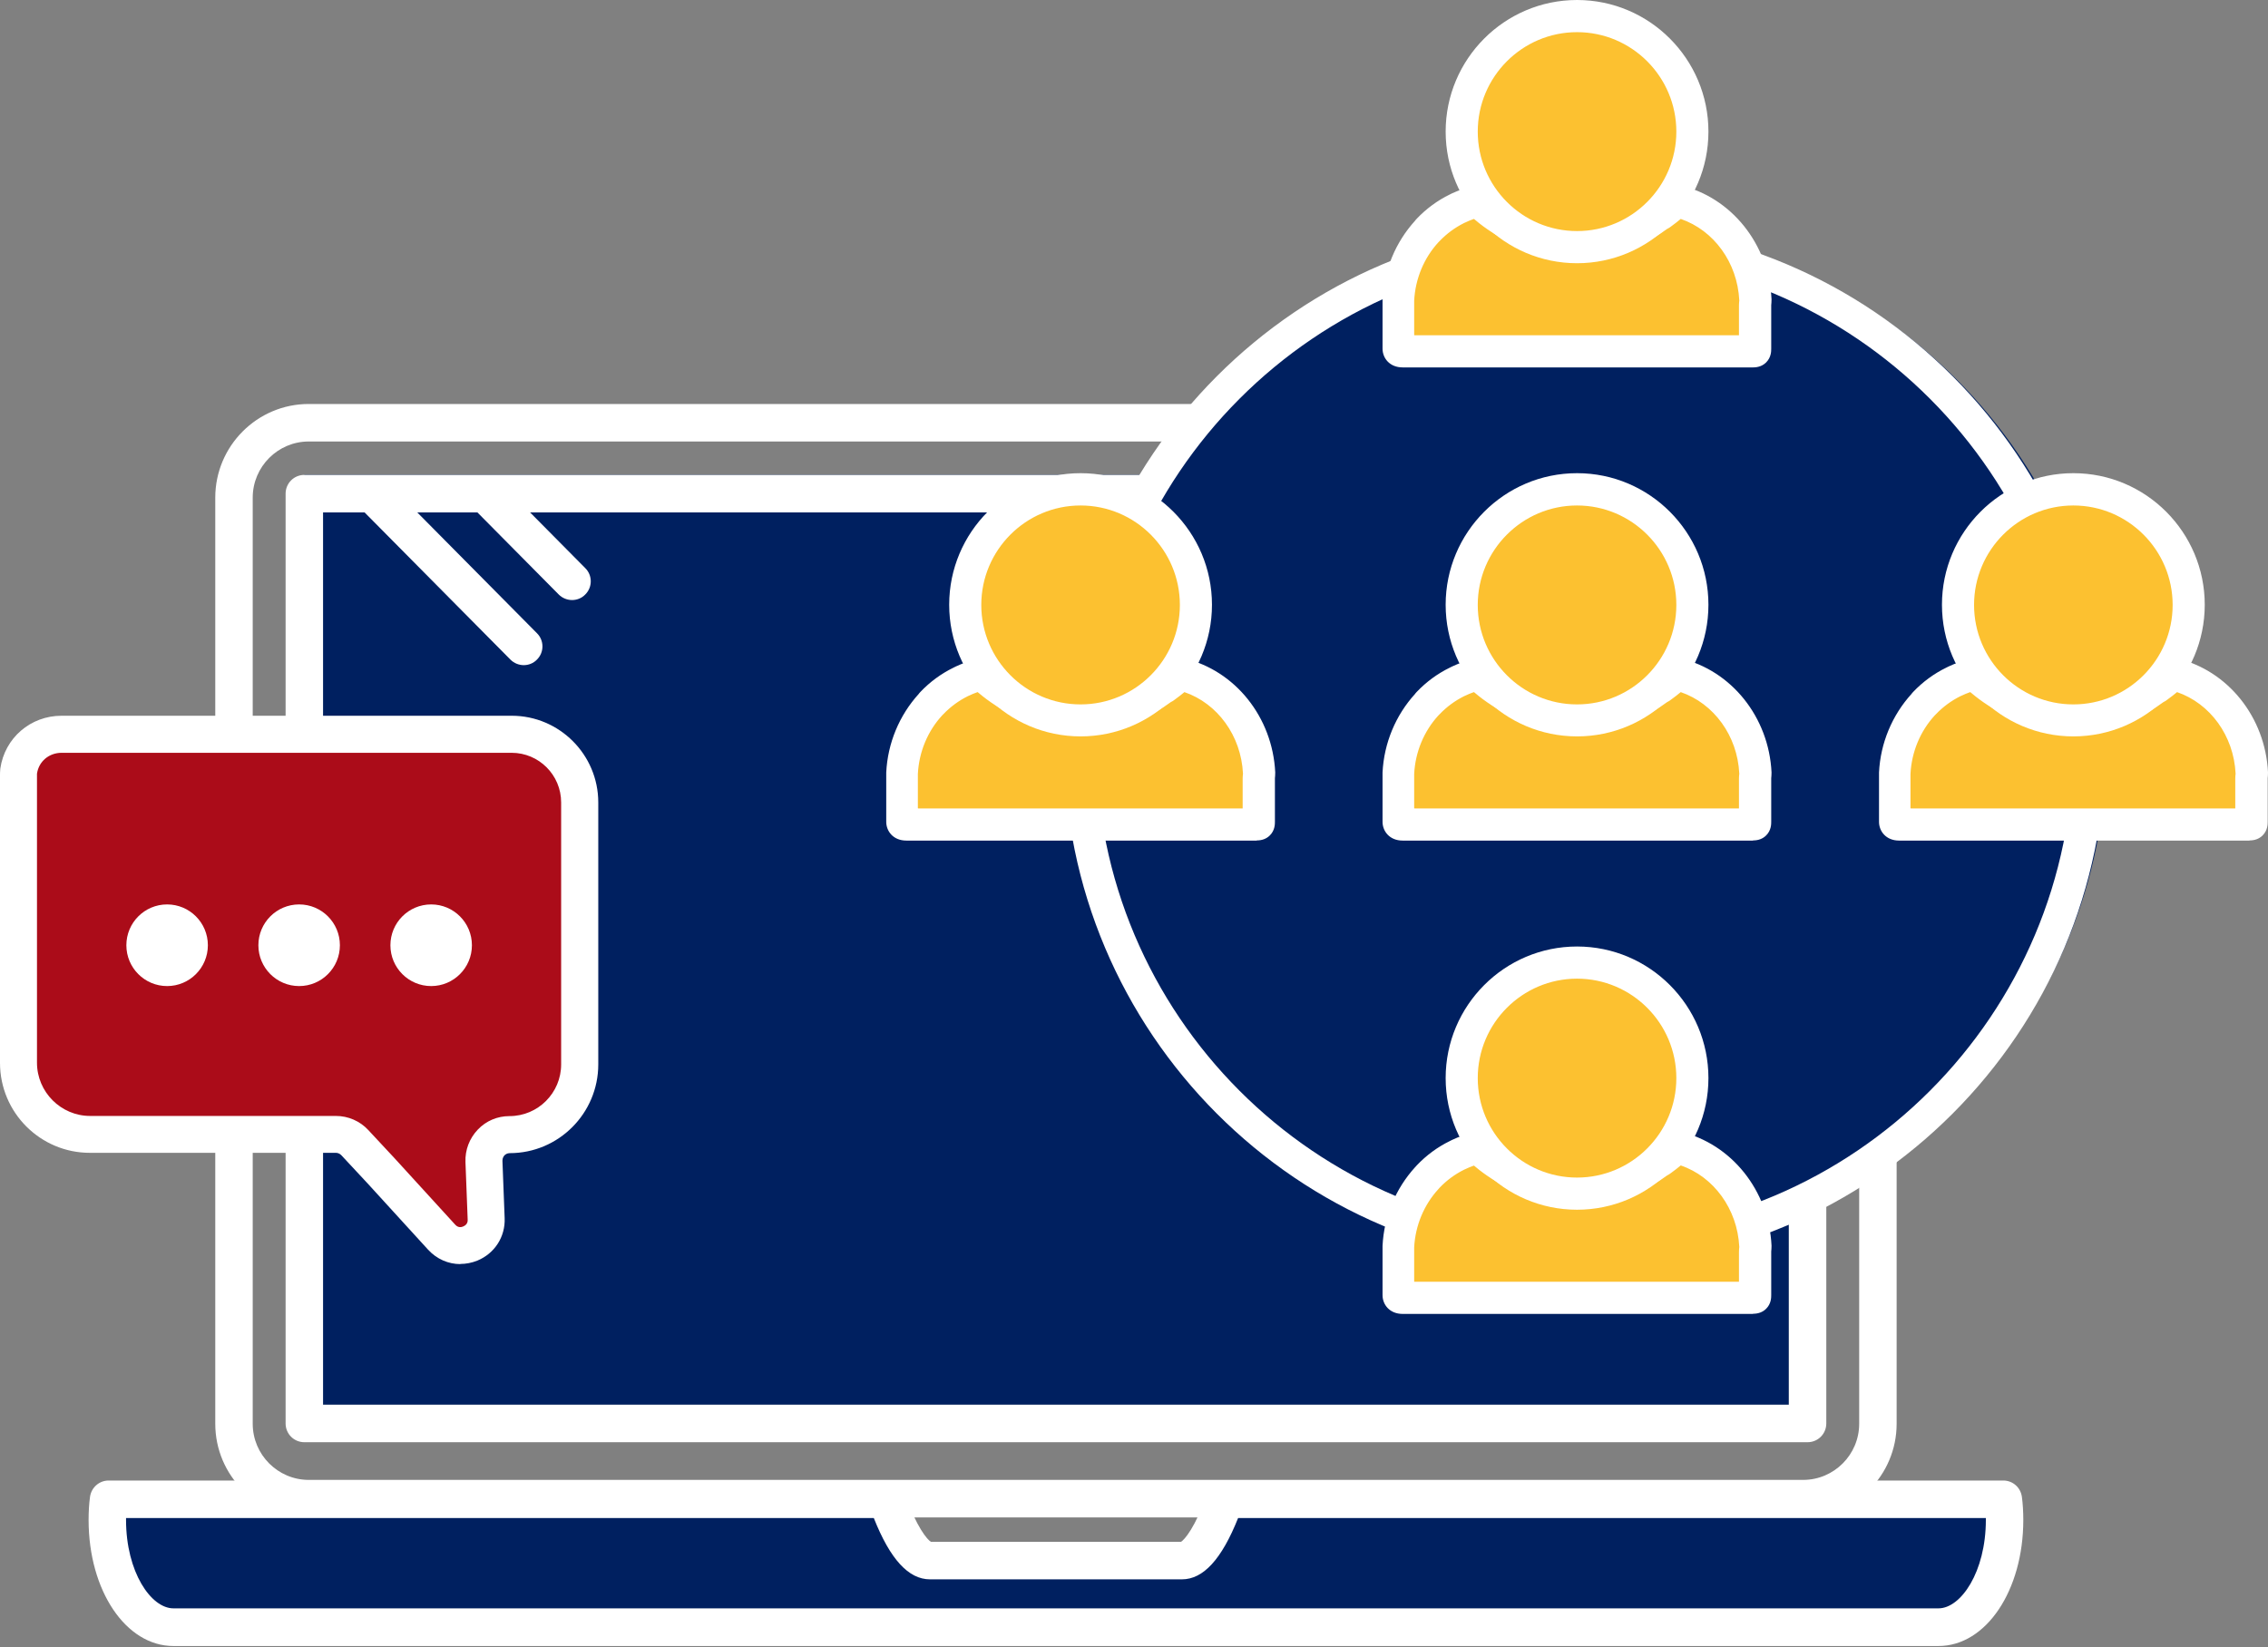 <svg width="318" height="231" viewBox="0 0 318 231" fill="none" xmlns="http://www.w3.org/2000/svg">
<rect x="0" y="0" width="318" height="231" fill="#808080" stroke="none"/>
<path d="M250.817 66.607H42.671V197.013H250.817V66.607Z" fill="#002060"/>
<path d="M30.183 199.688V69.79C30.183 62.561 36.052 56.659 43.288 56.659H252.825C260.039 56.659 265.93 62.539 265.93 69.79V199.688C265.93 206.917 260.061 212.819 252.825 212.819H43.288C36.074 212.819 30.183 206.939 30.183 199.688ZM43.288 61.92C38.964 61.92 35.434 65.457 35.434 69.79V199.688C35.434 204.021 38.964 207.558 43.288 207.558H252.825C257.149 207.558 260.679 204.021 260.679 199.688V69.79C260.679 65.457 257.149 61.92 252.825 61.92H43.288Z" fill="white"/>
<path d="M40.045 199.643V69.237C40.045 67.778 41.215 66.607 42.671 66.607H253.442C254.899 66.607 256.068 67.778 256.068 69.237V199.643C256.068 201.103 254.899 202.274 253.442 202.274H42.671C41.215 202.274 40.045 201.103 40.045 199.643ZM250.817 71.868H45.296V197.013H250.817V71.868Z" fill="white"/>
<path fill-rule="evenodd" clip-rule="evenodd" d="M15.047 213.173C15.047 221.463 19.195 228.205 24.314 228.205H271.799C276.918 228.205 281.066 221.463 281.066 213.173C281.066 212.2 281 211.139 280.889 210.277H171.764C170.859 212.841 168.476 218.876 165.718 218.876H130.395C127.615 218.876 125.232 212.841 124.349 210.277H15.224C15.113 211.139 15.047 212.178 15.047 213.173Z" fill="#002060"/>
<path d="M12.422 213.173C12.422 212.068 12.488 210.874 12.62 209.945C12.797 208.641 13.9 207.646 15.224 207.646H124.349C125.475 207.646 126.467 208.354 126.82 209.415C128.519 214.256 130.042 215.958 130.527 216.246H165.586C166.071 215.958 167.594 214.256 169.293 209.415C169.668 208.354 170.661 207.646 171.764 207.646H280.889C282.213 207.646 283.316 208.619 283.493 209.945C283.625 210.896 283.691 212.068 283.691 213.173C283.691 223.077 278.462 230.858 271.799 230.858H24.314C17.651 230.858 12.422 223.099 12.422 213.173ZM173.595 212.908C171.3 218.677 168.719 221.507 165.718 221.507H130.395C127.394 221.507 124.813 218.699 122.518 212.908H17.673C17.673 212.908 17.673 213.084 17.673 213.173C17.673 220.49 21.181 225.575 24.314 225.575H271.799C274.932 225.575 278.44 220.468 278.44 213.173C278.44 213.084 278.44 212.996 278.44 212.908H173.595Z" fill="white"/>
<path d="M80.201 84.159C80.862 84.159 81.546 83.916 82.054 83.386C83.091 82.369 83.091 80.689 82.054 79.672L70.404 67.911C69.389 66.872 67.713 66.872 66.698 67.911C65.661 68.928 65.661 70.608 66.698 71.625L78.347 83.386C78.855 83.894 79.539 84.159 80.223 84.159H80.201Z" fill="white"/>
<path d="M73.427 93.289C74.089 93.289 74.773 93.046 75.28 92.516C76.317 91.499 76.317 89.819 75.28 88.802L54.607 67.933C53.592 66.894 51.915 66.894 50.9 67.933C49.863 68.95 49.863 70.63 50.9 71.647L71.574 92.516C72.081 93.024 72.765 93.289 73.449 93.289H73.427Z" fill="white"/>
<path d="M2.603 108.941V149.064C2.603 154.591 7.126 159.122 12.642 159.122H47.105C48.098 159.122 49.047 159.543 49.731 160.272L53.438 164.251L61.91 173.514C64.183 175.99 68.308 174.288 68.176 170.927L67.911 164.273L67.867 162.881C67.779 160.825 69.434 159.122 71.463 159.122C76.869 159.122 81.282 154.701 81.282 149.285V112.544C81.282 107.261 77.023 102.994 71.75 102.994H8.649C5.56 102.994 3.045 105.183 2.626 108.145C2.581 108.432 2.603 108.631 2.603 108.941Z" fill="#AB0C19"/>
<path d="M64.558 177.294C62.859 177.294 61.226 176.587 60.013 175.26L51.54 165.975L47.855 162.018C47.657 161.819 47.392 161.687 47.105 161.687H12.642C5.67 161.709 0 156.05 0 149.064V108.764C0 108.521 0 108.211 0.044 107.791C0.662 103.503 4.28 100.385 8.627 100.385H71.75C78.435 100.385 83.885 105.846 83.885 112.544V149.285C83.885 156.138 78.325 161.731 71.463 161.731C71.088 161.731 70.846 161.93 70.735 162.04C70.625 162.151 70.448 162.416 70.448 162.792L70.757 170.839C70.868 173.47 69.345 175.813 66.918 176.808C66.146 177.117 65.33 177.272 64.535 177.272L64.558 177.294ZM8.649 105.581C6.862 105.581 5.428 106.796 5.185 108.521C5.185 108.587 5.185 108.631 5.185 108.698V108.919V149.042C5.185 153.154 8.539 156.514 12.642 156.514H47.105C48.804 156.514 50.459 157.221 51.628 158.481L55.335 162.46L63.83 171.767C64.249 172.232 64.712 172.121 64.955 172.01C65.197 171.9 65.617 171.657 65.573 171.038L65.264 162.991C65.197 161.289 65.815 159.675 66.984 158.437C68.154 157.199 69.743 156.536 71.441 156.536C75.435 156.536 78.678 153.286 78.678 149.285V112.544C78.678 108.698 75.567 105.581 71.728 105.581H8.649Z" fill="white"/>
<path d="M60.454 138.298C63.61 138.298 66.168 135.735 66.168 132.573C66.168 129.41 63.61 126.847 60.454 126.847C57.298 126.847 54.739 129.41 54.739 132.573C54.739 135.735 57.298 138.298 60.454 138.298Z" fill="white"/>
<path d="M41.943 138.298C45.099 138.298 47.657 135.735 47.657 132.573C47.657 129.41 45.099 126.847 41.943 126.847C38.787 126.847 36.228 129.41 36.228 132.573C36.228 135.735 38.787 138.298 41.943 138.298Z" fill="white"/>
<path d="M23.431 138.298C26.587 138.298 29.146 135.735 29.146 132.573C29.146 129.41 26.587 126.847 23.431 126.847C20.275 126.847 17.717 129.41 17.717 132.573C17.717 135.735 20.275 138.298 23.431 138.298Z" fill="white"/>
<path d="M223.458 176.277C263.194 176.277 295.407 144.002 295.407 104.188C295.407 64.374 263.194 32.099 223.458 32.099C183.722 32.099 151.509 64.374 151.509 104.188C151.509 144.002 183.722 176.277 223.458 176.277Z" fill="#002060"/>
<path d="M222.201 177.626C181.935 177.626 149.193 144.797 149.193 104.475C149.193 64.153 181.957 31.325 222.201 31.325C262.444 31.325 295.208 64.153 295.208 104.475C295.208 144.797 262.444 177.626 222.201 177.626ZM222.201 35.813C184.428 35.813 153.694 66.607 153.694 104.453C153.694 142.299 184.428 173.094 222.201 173.094C259.973 173.094 290.708 142.299 290.708 104.453C290.708 66.607 259.973 35.813 222.201 35.813Z" fill="white"/>
<path d="M315.683 109.206V115.263C315.683 115.573 315.683 115.639 315.397 115.639H266.283C265.974 115.639 265.71 115.573 265.71 115.263V109.206C265.71 108.963 265.71 108.697 265.71 108.454C265.886 104.74 267.364 101.38 269.681 98.838C269.747 98.772 269.814 98.683 269.88 98.617C271.049 97.401 272.395 96.406 273.895 95.655C273.983 95.61 274.072 95.566 274.16 95.522C274.579 95.323 274.998 95.146 275.418 94.991C275.506 94.947 275.616 94.925 275.704 94.903C276.102 94.77 276.477 94.66 276.874 94.571C277.359 95.036 277.867 95.478 278.396 95.898C279.742 96.959 281.22 97.843 282.787 98.528C283.074 98.661 283.383 98.772 283.669 98.904C284.817 99.346 286.008 99.678 287.199 99.899C288.369 100.12 289.582 100.231 290.796 100.231C292.186 100.231 293.554 100.098 294.878 99.811C295.054 99.766 295.209 99.722 295.385 99.722H296.135C296.775 99.722 297.437 99.214 298.055 98.971C298.297 98.882 298.562 98.639 298.805 98.528C300.018 97.976 301.188 97.268 302.269 96.451C302.379 96.451 302.512 96.34 302.622 96.251C303.328 95.721 304.012 95.168 304.674 94.549C310.829 95.986 315.397 101.645 315.727 108.432C315.727 108.675 315.661 108.941 315.661 109.206H315.683Z" fill="#FCC130"/>
<path d="M315.396 117.894H266.283C264.43 117.894 263.459 116.567 263.459 115.263V108.985C263.459 108.764 263.459 108.543 263.459 108.344C263.658 104.232 265.29 100.319 268.026 97.313L268.07 97.246C268.07 97.246 268.181 97.114 268.247 97.047C269.593 95.633 271.159 94.483 272.88 93.643L273.189 93.488C273.675 93.267 274.182 93.046 274.667 92.869C274.778 92.825 274.888 92.781 274.998 92.759C275.44 92.604 275.903 92.493 276.366 92.383C277.116 92.206 277.889 92.427 278.44 92.958C278.859 93.378 279.323 93.776 279.786 94.129C280.978 95.08 282.301 95.854 283.691 96.473C283.956 96.583 284.221 96.694 284.486 96.804C285.501 97.202 286.56 97.49 287.619 97.689C289.891 98.109 292.34 98.064 294.436 97.622C294.679 97.556 294.988 97.468 295.407 97.468H296.003C296.003 97.468 296.268 97.335 296.378 97.269C296.598 97.158 296.863 97.003 297.15 96.893C297.172 96.893 297.194 96.871 297.216 96.849C297.371 96.738 297.613 96.583 297.9 96.473C298.871 96.031 299.864 95.434 300.923 94.638C301.055 94.527 301.21 94.439 301.364 94.373C302.092 93.842 302.622 93.378 303.129 92.913C303.681 92.383 304.453 92.162 305.203 92.339C312.374 94.019 317.625 100.584 318 108.322C318 108.653 317.978 108.941 317.956 109.14V109.228V115.241C317.956 115.595 317.956 116.457 317.25 117.164C316.786 117.629 316.169 117.872 315.419 117.872L315.396 117.894ZM267.938 113.384H313.411V109.206C313.411 108.941 313.433 108.72 313.455 108.543V108.476C313.19 103.171 309.881 98.661 305.247 97.07C304.85 97.401 304.431 97.733 303.968 98.064C303.857 98.153 303.637 98.33 303.35 98.462C302.136 99.347 300.967 100.054 299.776 100.584L299.687 100.651C299.511 100.761 299.224 100.96 298.871 101.093C298.739 101.137 298.606 101.226 298.474 101.292C297.9 101.601 297.128 101.999 296.135 101.999H295.562C295.562 101.999 295.407 102.044 295.341 102.044C292.671 102.618 289.626 102.662 286.78 102.132C285.434 101.889 284.111 101.513 282.831 101.005C282.5 100.872 282.169 100.739 281.838 100.584C280.095 99.811 278.462 98.838 276.984 97.666C276.741 97.468 276.499 97.269 276.256 97.07L276.124 97.114C275.771 97.246 275.418 97.379 275.065 97.556L274.866 97.644C273.586 98.285 272.439 99.126 271.446 100.164L271.27 100.341C269.24 102.552 268.026 105.47 267.872 108.543C267.872 108.653 267.872 108.764 267.872 108.874V109.184V113.362L267.938 113.384Z" fill="white"/>
<path d="M290.708 101.049C299.639 101.049 306.88 93.794 306.88 84.845C306.88 75.895 299.639 68.641 290.708 68.641C281.776 68.641 274.535 75.895 274.535 84.845C274.535 93.794 281.776 101.049 290.708 101.049Z" fill="#FCC130"/>
<path d="M290.708 103.281C280.558 103.281 272.285 94.991 272.285 84.822C272.285 74.653 280.536 66.364 290.708 66.364C300.879 66.364 309.131 74.653 309.131 84.822C309.131 94.991 300.857 103.281 290.708 103.281ZM290.708 70.895C283.029 70.895 276.786 77.151 276.786 84.844C276.786 92.538 283.029 98.794 290.708 98.794C298.386 98.794 304.63 92.538 304.63 84.844C304.63 77.151 298.386 70.895 290.708 70.895Z" fill="white"/>
<path d="M246.073 109.206V115.263C246.073 115.573 246.073 115.639 245.786 115.639H196.673C196.364 115.639 196.1 115.573 196.1 115.263V109.206C196.1 108.963 196.1 108.697 196.1 108.454C196.276 104.74 197.754 101.38 200.071 98.838C200.137 98.772 200.203 98.683 200.27 98.617C201.439 97.401 202.785 96.406 204.285 95.655C204.373 95.61 204.462 95.566 204.55 95.522C204.969 95.323 205.388 95.146 205.808 94.991C205.896 94.947 206.006 94.925 206.094 94.903C206.491 94.77 206.867 94.66 207.264 94.571C207.749 95.036 208.257 95.478 208.786 95.898C210.132 96.959 211.61 97.843 213.177 98.528C213.464 98.661 213.772 98.772 214.059 98.904C215.207 99.346 216.398 99.678 217.589 99.899C218.759 100.12 219.972 100.231 221.186 100.231C222.576 100.231 223.944 100.098 225.267 99.811C225.444 99.766 225.598 99.722 225.775 99.722H226.525C227.165 99.722 227.827 99.214 228.445 98.971C228.687 98.882 228.952 98.639 229.195 98.528C230.408 97.976 231.578 97.268 232.659 96.451C232.769 96.451 232.901 96.34 233.012 96.251C233.718 95.721 234.402 95.168 235.064 94.549C241.219 95.986 245.786 101.645 246.117 108.432C246.117 108.675 246.051 108.941 246.051 109.206H246.073Z" fill="#FCC130"/>
<path d="M245.786 117.894H196.673C194.82 117.894 193.849 116.567 193.849 115.263V108.985C193.849 108.764 193.849 108.543 193.849 108.344C194.048 104.232 195.68 100.319 198.416 97.313L198.46 97.246C198.46 97.246 198.571 97.114 198.637 97.047C199.983 95.633 201.549 94.483 203.27 93.643L203.579 93.488C204.065 93.267 204.572 93.046 205.057 92.869C205.168 92.825 205.278 92.781 205.388 92.759C205.83 92.604 206.293 92.493 206.756 92.383C207.506 92.206 208.279 92.427 208.83 92.958C209.249 93.378 209.713 93.776 210.176 94.129C211.368 95.08 212.691 95.854 214.081 96.473C214.346 96.583 214.611 96.694 214.876 96.804C215.891 97.202 216.95 97.49 218.009 97.689C220.281 98.109 222.73 98.064 224.826 97.622C225.069 97.556 225.378 97.468 225.797 97.468H226.393C226.393 97.468 226.657 97.335 226.768 97.269C226.988 97.158 227.253 97.003 227.54 96.893C227.562 96.893 227.584 96.871 227.606 96.849C227.761 96.738 228.003 96.583 228.29 96.473C229.261 96.031 230.254 95.434 231.313 94.638C231.445 94.527 231.6 94.439 231.754 94.373C232.482 93.842 233.012 93.378 233.519 92.913C234.071 92.383 234.843 92.162 235.593 92.339C242.764 94.019 248.015 100.584 248.39 108.322C248.39 108.653 248.368 108.941 248.346 109.14V109.228V115.241C248.346 115.595 248.346 116.457 247.64 117.164C247.176 117.629 246.559 117.872 245.809 117.872L245.786 117.894ZM198.35 113.384H243.823V109.206C243.823 108.941 243.845 108.72 243.867 108.543V108.476C243.602 103.171 240.293 98.661 235.659 97.07C235.262 97.401 234.843 97.733 234.38 98.064C234.269 98.153 234.049 98.33 233.762 98.462C232.548 99.347 231.379 100.054 230.188 100.584L230.099 100.651C229.923 100.761 229.636 100.96 229.283 101.093C229.151 101.137 229.018 101.226 228.886 101.292C228.312 101.601 227.54 101.999 226.547 101.999H225.974C225.974 101.999 225.819 102.044 225.753 102.044C223.083 102.618 220.038 102.662 217.192 102.132C215.846 101.889 214.523 101.513 213.243 101.005C212.912 100.872 212.581 100.739 212.25 100.584C210.507 99.811 208.874 98.838 207.396 97.666C207.153 97.468 206.911 97.269 206.668 97.07L206.536 97.114C206.183 97.246 205.83 97.379 205.477 97.556L205.278 97.644C203.998 98.285 202.851 99.126 201.858 100.164L201.682 100.341C199.652 102.552 198.438 105.47 198.284 108.543C198.284 108.653 198.284 108.764 198.284 108.874V109.184V113.362L198.35 113.384Z" fill="white"/>
<path d="M221.12 101.049C230.051 101.049 237.292 93.794 237.292 84.845C237.292 75.895 230.051 68.641 221.12 68.641C212.188 68.641 204.947 75.895 204.947 84.845C204.947 93.794 212.188 101.049 221.12 101.049Z" fill="#FCC130"/>
<path d="M221.12 103.281C210.97 103.281 202.697 94.991 202.697 84.822C202.697 74.653 210.948 66.364 221.12 66.364C231.291 66.364 239.542 74.653 239.542 84.822C239.542 94.991 231.269 103.281 221.12 103.281ZM221.12 70.895C213.441 70.895 207.198 77.151 207.198 84.844C207.198 92.538 213.441 98.794 221.12 98.794C228.798 98.794 235.042 92.538 235.042 84.844C235.042 77.151 228.798 70.895 221.12 70.895Z" fill="white"/>
<path d="M246.073 175.592V181.649C246.073 181.958 246.073 182.025 245.786 182.025H196.673C196.364 182.025 196.1 181.958 196.1 181.649V175.592C196.1 175.348 196.1 175.083 196.1 174.84C196.276 171.126 197.754 167.766 200.071 165.224C200.137 165.157 200.203 165.069 200.27 165.003C201.439 163.787 202.785 162.792 204.285 162.04C204.373 161.996 204.462 161.952 204.55 161.908C204.969 161.709 205.388 161.532 205.808 161.377C205.896 161.333 206.006 161.311 206.094 161.289C206.491 161.156 206.867 161.046 207.264 160.957C207.749 161.421 208.257 161.864 208.786 162.284C210.132 163.345 211.61 164.229 213.177 164.914C213.464 165.047 213.772 165.157 214.059 165.29C215.207 165.732 216.398 166.064 217.589 166.285C218.759 166.506 219.972 166.616 221.186 166.616C222.576 166.616 223.944 166.484 225.267 166.196C225.444 166.152 225.598 166.108 225.775 166.108H226.525C227.165 166.108 227.827 165.6 228.445 165.356C228.687 165.268 228.952 165.025 229.195 164.914C230.408 164.362 231.578 163.654 232.659 162.836C232.769 162.836 232.901 162.726 233.012 162.637C233.718 162.107 234.402 161.554 235.064 160.935C241.219 162.372 245.786 168.031 246.117 174.818C246.117 175.061 246.051 175.326 246.051 175.592H246.073Z" fill="#FCC130"/>
<path d="M245.786 184.28H196.673C194.82 184.28 193.849 182.953 193.849 181.649V175.371C193.849 175.15 193.849 174.929 193.849 174.73C194.048 170.618 195.68 166.705 198.416 163.698L198.482 163.632C198.482 163.632 198.593 163.5 198.659 163.433C200.005 162.018 201.571 160.869 203.292 160.029L203.601 159.874C204.087 159.653 204.594 159.432 205.079 159.255C205.19 159.211 205.3 159.167 205.41 159.145C205.852 158.99 206.315 158.857 206.778 158.769C207.528 158.592 208.301 158.813 208.852 159.343C209.272 159.764 209.735 160.161 210.198 160.515C211.39 161.444 212.713 162.239 214.103 162.858C214.368 162.969 214.633 163.079 214.898 163.19C215.913 163.588 216.972 163.875 218.031 164.074C220.303 164.494 222.752 164.45 224.848 164.008C225.091 163.942 225.4 163.853 225.819 163.853H226.415C226.415 163.853 226.68 163.721 226.79 163.654C227.01 163.544 227.275 163.389 227.562 163.278C227.584 163.278 227.606 163.256 227.628 163.234C227.783 163.124 228.025 162.969 228.312 162.858C229.283 162.416 230.276 161.819 231.313 161.024C231.445 160.913 231.6 160.825 231.754 160.758C232.482 160.228 233.012 159.764 233.519 159.299C234.071 158.769 234.843 158.548 235.593 158.725C242.764 160.405 248.015 166.97 248.39 174.707C248.39 175.039 248.368 175.326 248.346 175.525V175.614V181.627C248.346 181.981 248.346 182.843 247.64 183.55C247.176 184.014 246.559 184.257 245.809 184.257L245.786 184.28ZM198.35 179.77H243.823V175.592C243.823 175.326 243.845 175.105 243.867 174.929V174.862C243.602 169.557 240.271 165.025 235.659 163.455C235.262 163.787 234.843 164.118 234.38 164.45C234.247 164.539 234.049 164.715 233.762 164.848C232.548 165.732 231.379 166.44 230.188 166.97L230.099 167.037C229.923 167.147 229.636 167.346 229.283 167.479C229.151 167.523 229.018 167.611 228.886 167.678C228.312 167.987 227.54 168.385 226.547 168.385H225.974C225.974 168.385 225.819 168.429 225.753 168.429C223.083 169.004 220.038 169.048 217.192 168.518C215.846 168.275 214.523 167.899 213.265 167.39C212.934 167.258 212.603 167.125 212.272 166.992C210.529 166.219 208.896 165.246 207.396 164.074C207.153 163.875 206.911 163.676 206.668 163.477L206.536 163.522C206.183 163.654 205.83 163.787 205.477 163.964L205.278 164.052C203.998 164.693 202.851 165.533 201.858 166.572L201.682 166.771C199.652 168.982 198.438 171.9 198.284 174.951C198.284 175.061 198.284 175.172 198.284 175.282V175.592V179.77H198.35Z" fill="white"/>
<path d="M221.12 167.412C230.051 167.412 237.292 160.157 237.292 151.208C237.292 142.259 230.051 135.004 221.12 135.004C212.188 135.004 204.947 142.259 204.947 151.208C204.947 160.157 212.188 167.412 221.12 167.412Z" fill="#FCC130"/>
<path d="M221.12 169.667C210.97 169.667 202.697 161.377 202.697 151.208C202.697 141.039 210.948 132.749 221.12 132.749C231.291 132.749 239.542 141.039 239.542 151.208C239.542 161.377 231.269 169.667 221.12 169.667ZM221.12 137.259C213.441 137.259 207.198 143.515 207.198 151.208C207.198 158.901 213.441 165.157 221.12 165.157C228.798 165.157 235.042 158.901 235.042 151.208C235.042 143.515 228.798 137.259 221.12 137.259Z" fill="white"/>
<path d="M246.073 42.82V48.877C246.073 49.187 246.073 49.253 245.786 49.253H196.673C196.364 49.253 196.1 49.187 196.1 48.877V42.82C196.1 42.577 196.1 42.312 196.1 42.069C196.276 38.355 197.754 34.995 200.071 32.452C200.137 32.386 200.203 32.297 200.27 32.231C201.439 31.015 202.785 30.02 204.285 29.269C204.373 29.225 204.462 29.18 204.55 29.136C204.969 28.937 205.388 28.76 205.808 28.606C205.896 28.561 206.006 28.539 206.094 28.517C206.491 28.385 206.867 28.274 207.264 28.186C207.749 28.65 208.257 29.092 208.786 29.512C210.132 30.573 211.61 31.457 213.177 32.143C213.464 32.275 213.772 32.386 214.059 32.519C215.207 32.961 216.398 33.292 217.589 33.513C218.759 33.734 219.972 33.845 221.186 33.845C222.576 33.845 223.944 33.712 225.267 33.425C225.444 33.381 225.598 33.337 225.775 33.337H226.525C227.165 33.337 227.827 32.828 228.445 32.585C228.687 32.496 228.952 32.253 229.195 32.143C230.408 31.59 231.578 30.883 232.659 30.065C232.769 30.065 232.901 29.954 233.012 29.866C233.718 29.335 234.402 28.783 235.064 28.164C241.219 29.601 245.786 35.26 246.117 42.046C246.117 42.29 246.051 42.555 246.051 42.82H246.073Z" fill="#FCC130"/>
<path d="M245.786 51.53H196.673C194.82 51.53 193.849 50.204 193.849 48.9V42.621C193.849 42.4 193.849 42.179 193.849 41.98C194.048 37.868 195.68 33.956 198.416 30.949L198.46 30.883C198.46 30.883 198.571 30.75 198.637 30.684C199.983 29.269 201.549 28.119 203.27 27.279L203.579 27.125C204.065 26.904 204.55 26.705 205.057 26.528C205.168 26.484 205.278 26.439 205.388 26.417C205.83 26.262 206.293 26.152 206.756 26.041C207.506 25.865 208.279 26.086 208.83 26.616C209.249 27.036 209.713 27.434 210.176 27.788C211.368 28.716 212.691 29.512 214.081 30.131C214.346 30.242 214.611 30.352 214.876 30.463C215.891 30.861 216.95 31.148 218.009 31.347C220.281 31.767 222.73 31.723 224.826 31.281C225.069 31.214 225.378 31.126 225.797 31.126H226.393C226.393 31.126 226.657 30.993 226.768 30.927C226.988 30.816 227.253 30.662 227.54 30.551C227.562 30.551 227.584 30.529 227.606 30.507C227.761 30.396 228.003 30.242 228.29 30.131C229.261 29.689 230.254 29.092 231.313 28.296C231.445 28.186 231.6 28.097 231.754 28.031C232.482 27.5 233.012 27.036 233.519 26.572C234.071 26.041 234.843 25.82 235.593 25.997C242.764 27.677 248.015 34.243 248.39 41.98C248.39 42.312 248.368 42.599 248.346 42.798V42.887V48.9C248.346 49.253 248.346 50.115 247.64 50.823C247.176 51.287 246.559 51.53 245.809 51.53H245.786ZM198.35 47.02H243.823V42.842C243.823 42.577 243.845 42.356 243.867 42.179V42.113C243.602 36.807 240.293 32.298 235.659 30.706C235.262 31.038 234.843 31.369 234.38 31.701C234.269 31.789 234.049 31.966 233.762 32.099C232.548 32.983 231.379 33.69 230.188 34.221L230.099 34.287C229.923 34.398 229.636 34.597 229.283 34.729C229.151 34.773 229.018 34.862 228.886 34.928C228.312 35.238 227.54 35.636 226.547 35.636H225.974C225.974 35.636 225.819 35.68 225.753 35.68C223.083 36.255 220.061 36.299 217.192 35.768C215.846 35.525 214.523 35.149 213.243 34.641C212.912 34.508 212.581 34.376 212.25 34.221C210.507 33.447 208.874 32.474 207.396 31.303C207.153 31.104 206.911 30.905 206.668 30.706L206.536 30.75C206.183 30.883 205.83 31.015 205.477 31.192L205.278 31.281C203.998 31.922 202.851 32.762 201.858 33.801L201.682 33.978C199.652 36.188 198.438 39.106 198.284 42.179C198.284 42.29 198.284 42.4 198.284 42.511V42.82V46.998L198.35 47.02Z" fill="white"/>
<path d="M221.12 34.663C230.051 34.663 237.292 27.408 237.292 18.459C237.292 9.51 230.051 2.255 221.12 2.255C212.188 2.255 204.947 9.51 204.947 18.459C204.947 27.408 212.188 34.663 221.12 34.663Z" fill="#FCC130"/>
<path d="M221.12 36.918C210.97 36.918 202.697 28.628 202.697 18.459C202.697 8.29 210.948 0 221.12 0C231.291 0 239.542 8.29 239.542 18.459C239.542 28.628 231.269 36.918 221.12 36.918ZM221.12 4.51C213.441 4.51 207.198 10.766 207.198 18.459C207.198 26.152 213.441 32.408 221.12 32.408C228.798 32.408 235.042 26.152 235.042 18.459C235.042 10.766 228.798 4.51 221.12 4.51Z" fill="white"/>
<path d="M176.485 109.206V115.263C176.485 115.573 176.485 115.639 176.198 115.639H127.085C126.776 115.639 126.512 115.573 126.512 115.263V109.206C126.512 108.963 126.512 108.697 126.512 108.454C126.688 104.74 128.166 101.38 130.483 98.838C130.549 98.772 130.615 98.683 130.682 98.617C131.851 97.401 133.197 96.406 134.697 95.655C134.785 95.61 134.874 95.566 134.962 95.522C135.381 95.323 135.8 95.146 136.22 94.991C136.308 94.947 136.418 94.925 136.506 94.903C136.903 94.77 137.279 94.66 137.676 94.571C138.161 95.036 138.669 95.478 139.198 95.898C140.544 96.959 142.022 97.843 143.589 98.528C143.876 98.661 144.184 98.772 144.471 98.904C145.619 99.346 146.81 99.678 148.001 99.899C149.171 100.12 150.384 100.231 151.598 100.231C152.988 100.231 154.356 100.098 155.679 99.811C155.856 99.766 156.01 99.722 156.187 99.722H156.937C157.577 99.722 158.239 99.214 158.857 98.971C159.099 98.882 159.364 98.639 159.607 98.528C160.82 97.976 161.99 97.268 163.071 96.451C163.181 96.451 163.313 96.34 163.424 96.251C164.13 95.721 164.814 95.168 165.476 94.549C171.631 95.986 176.198 101.645 176.529 108.432C176.529 108.675 176.463 108.941 176.463 109.206H176.485Z" fill="#FCC130"/>
<path d="M176.198 117.894H127.085C125.232 117.894 124.261 116.567 124.261 115.263V108.985C124.261 108.764 124.261 108.543 124.261 108.344C124.46 104.232 126.092 100.319 128.828 97.313L128.872 97.246C128.872 97.246 128.983 97.114 129.049 97.047C130.395 95.633 131.961 94.483 133.682 93.643L133.991 93.488C134.477 93.267 134.984 93.046 135.469 92.869C135.58 92.825 135.69 92.781 135.8 92.759C136.242 92.604 136.705 92.493 137.168 92.383C137.918 92.206 138.691 92.427 139.242 92.958C139.661 93.378 140.125 93.776 140.588 94.129C141.78 95.08 143.103 95.854 144.493 96.473C144.758 96.583 145.023 96.694 145.288 96.804C146.303 97.202 147.362 97.49 148.421 97.689C150.693 98.109 153.142 98.064 155.238 97.622C155.481 97.556 155.79 97.468 156.209 97.468H156.805C156.805 97.468 157.069 97.335 157.18 97.269C157.4 97.158 157.665 97.003 157.952 96.893C157.974 96.893 157.996 96.871 158.018 96.849C158.173 96.738 158.415 96.583 158.702 96.473C159.673 96.031 160.666 95.434 161.725 94.638C161.857 94.527 162.012 94.439 162.166 94.373C162.894 93.842 163.424 93.378 163.931 92.913C164.483 92.383 165.255 92.162 166.005 92.339C173.176 94.019 178.427 100.584 178.802 108.322C178.802 108.653 178.78 108.941 178.758 109.14V109.228V115.241C178.758 115.595 178.758 116.457 178.052 117.164C177.588 117.629 176.971 117.872 176.221 117.872L176.198 117.894ZM128.762 113.384H174.235V109.206C174.235 108.941 174.257 108.72 174.279 108.543V108.476C174.014 103.171 170.705 98.661 166.071 97.07C165.674 97.401 165.255 97.733 164.792 98.064C164.681 98.153 164.461 98.33 164.174 98.462C162.96 99.347 161.791 100.054 160.6 100.584L160.511 100.651C160.335 100.761 160.048 100.96 159.695 101.093C159.563 101.137 159.43 101.226 159.298 101.292C158.724 101.601 157.952 101.999 156.959 101.999H156.385C156.385 101.999 156.231 102.044 156.165 102.044C153.495 102.618 150.45 102.662 147.604 102.132C146.258 101.889 144.935 101.513 143.655 101.005C143.324 100.872 142.993 100.739 142.662 100.584C140.919 99.811 139.286 98.838 137.808 97.666C137.565 97.468 137.323 97.269 137.08 97.07L136.948 97.114C136.595 97.246 136.242 97.379 135.889 97.556L135.69 97.644C134.41 98.285 133.263 99.126 132.27 100.164L132.094 100.341C130.064 102.552 128.85 105.47 128.696 108.543C128.696 108.653 128.696 108.764 128.696 108.874V109.184V113.362L128.762 113.384Z" fill="white"/>
<path d="M151.532 101.049C160.463 101.049 167.704 93.794 167.704 84.845C167.704 75.895 160.463 68.641 151.532 68.641C142.6 68.641 135.359 75.895 135.359 84.845C135.359 93.794 142.6 101.049 151.532 101.049Z" fill="#FCC130"/>
<path d="M151.509 103.281C141.36 103.281 133.087 94.991 133.087 84.822C133.087 74.653 141.338 66.364 151.509 66.364C161.681 66.364 169.932 74.653 169.932 84.822C169.932 94.991 161.659 103.281 151.509 103.281ZM151.509 70.895C143.831 70.895 137.587 77.151 137.587 84.844C137.587 92.538 143.831 98.794 151.509 98.794C159.188 98.794 165.432 92.538 165.432 84.844C165.432 77.151 159.188 70.895 151.509 70.895Z" fill="white"/>
</svg>
